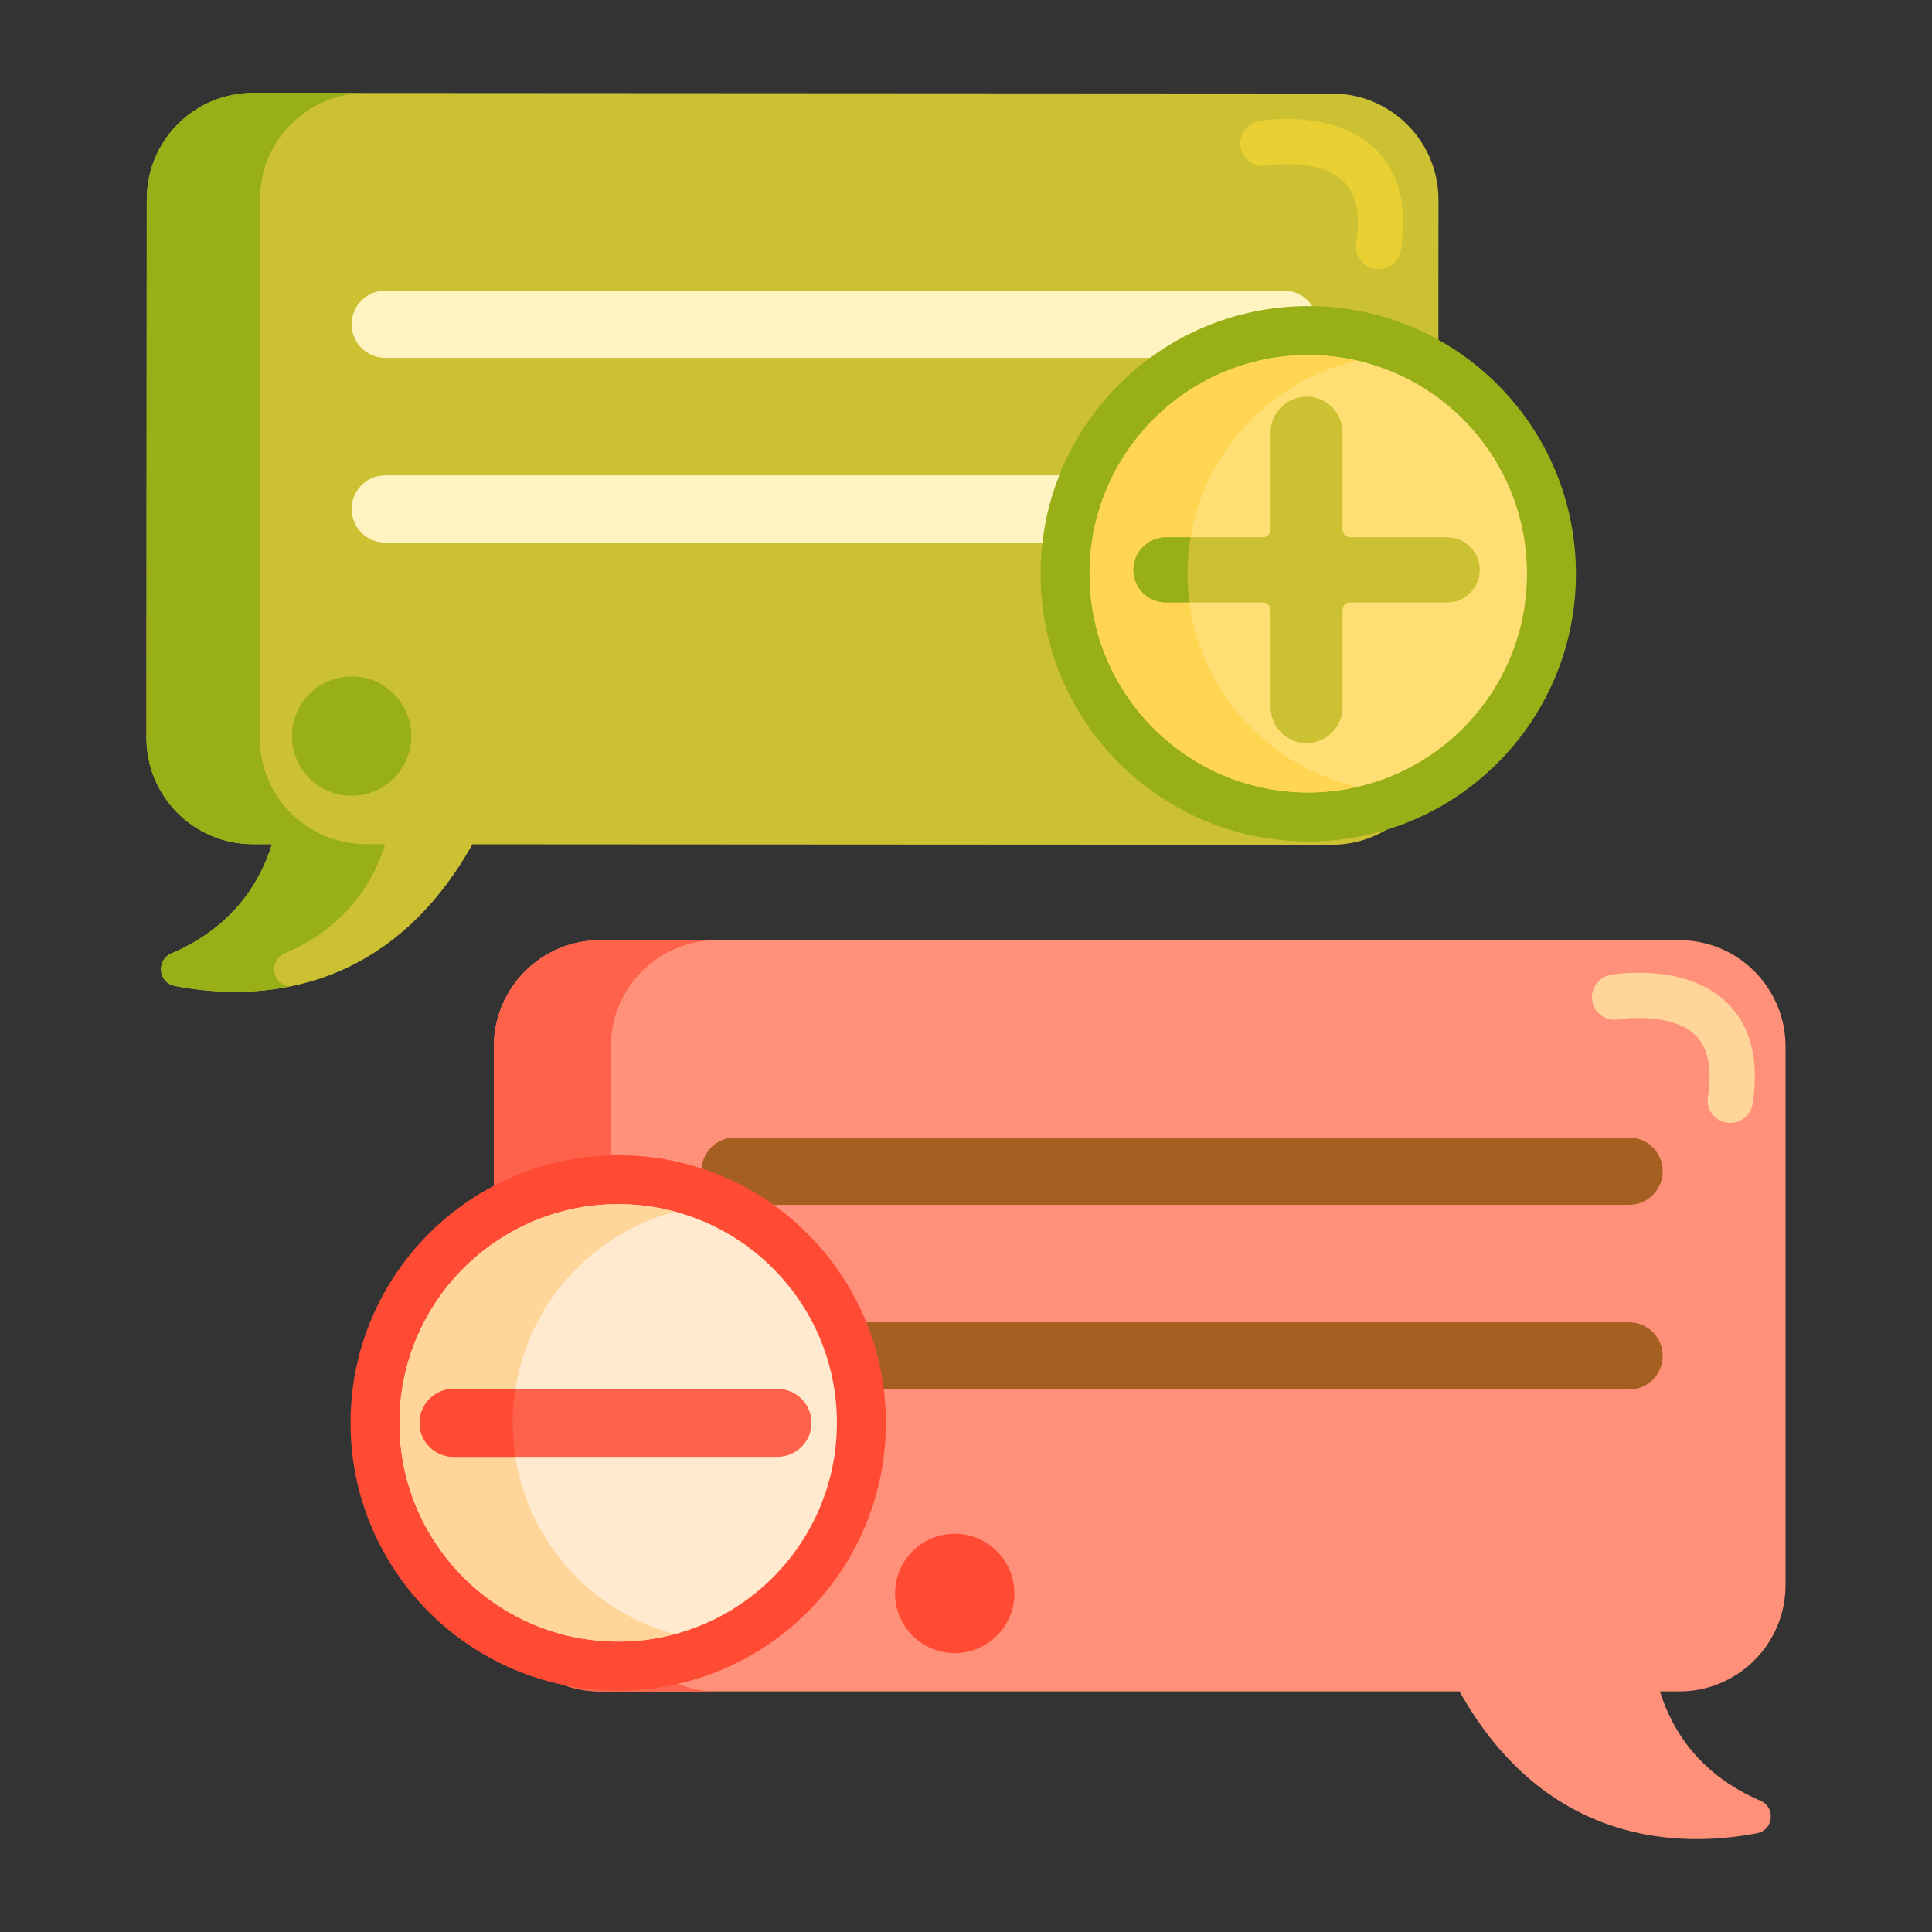 <?xml version="1.0" encoding="utf-8"?>
<!-- Generator: Adobe Illustrator 22.1.0, SVG Export Plug-In . SVG Version: 6.00 Build 0)  -->
<svg xmlns="http://www.w3.org/2000/svg" xmlns:xlink="http://www.w3.org/1999/xlink" version="1.1" id="Layer_1" x="0px" y="0px" viewBox="0 0 512 512" style="enable-background:new 0 0 512 512;" xml:space="preserve" width="512" height="512">
<rect x="0" y="0" width="512" height="512" fill="#333333" stroke="none"/>
<style type="text/css">
	.st0{fill:#DB9C2E;}
	.st1{fill:#BF6C0D;}
	.st2{fill:#F9BB32;}
	.st3{fill:#FCE575;}
	.st4{fill:#FFD551;}
	.st5{fill:#FFC34C;}
	.st6{fill:#FFDF74;}
	.st7{fill:#FFA730;}
	.st8{fill:#FFF4C1;}
	.st9{fill:#FFEACF;}
	.st10{fill:#FF624B;}
	.st11{fill:#CCC033;}
	.st12{fill:#8C4C17;}
	.st13{fill:#FFD59A;}
	.st14{fill:#99AF17;}
	.st15{fill:#FCF9DE;}
	.st16{fill:#E58D23;}
	.st17{fill:#A56021;}
	.st18{fill:#FF4B34;}
	.st19{fill:#FF9079;}
	.st20{fill:#EACF32;}
	.st21{fill:#FFB74B;}
	.st22{fill:#FCDA4F;}
	.st23{fill:#FFEA63;}
</style>
<g>
	<g>
		<g>
			<path class="st19" d="M473.185,420.069V277.324c0-15.56-12.614-28.173-28.173-28.173H159.051     c-15.56,0-28.173,12.614-28.173,28.173v142.745c0,15.56,12.614,28.173,28.173,28.173h227.727     c23.109,41.174,58.836,41.428,78.86,37.583c4.384-0.842,5.003-6.84,0.903-8.607c-15.686-6.757-23.223-18-26.641-28.977h5.113     C460.572,448.242,473.185,435.628,473.185,420.069z"/>
		</g>
	</g>
	<g>
		<g>
			<path class="st17" d="M431.724,319.291H194.773c-4.922,0-8.911-3.99-8.911-8.911l0,0c0-4.922,3.99-8.911,8.911-8.911h236.951     c4.922,0,8.911,3.99,8.911,8.911l0,0C440.635,315.301,436.645,319.291,431.724,319.291z"/>
		</g>
	</g>
	<g>
		<g>
			<path class="st17" d="M431.724,368.246H194.773c-4.922,0-8.911-3.99-8.911-8.911l0,0c0-4.922,3.99-8.911,8.911-8.911h236.951     c4.922,0,8.911,3.99,8.911,8.911l0,0C440.635,364.257,436.645,368.246,431.724,368.246z"/>
		</g>
	</g>
	<g>
		<g>
			<path class="st11" d="M353.048,24.786L67.087,24.621c-15.56-0.009-28.181,12.597-28.19,28.157l-0.083,142.745     c-0.009,15.56,12.597,28.181,28.157,28.19l5.113,0.003c-3.425,10.974-10.968,22.214-26.658,28.961     c-4.101,1.764-3.486,7.763,0.898,8.607c20.022,3.857,55.749,3.623,78.882-37.538l227.727,0.132     c15.56,0.009,28.181-12.598,28.19-28.157l0.083-142.745C381.214,37.416,368.608,24.795,353.048,24.786z"/>
		</g>
	</g>
	<g>
		<g>
			<path class="st8" d="M102.098,94.844h238.159c4.922,0,8.911-3.99,8.911-8.911v0c0-4.922-3.99-8.911-8.911-8.911H102.098     c-4.922,0-8.911,3.99-8.911,8.911v0C93.187,90.854,97.176,94.844,102.098,94.844z"/>
		</g>
	</g>
	<g>
		<g>
			<path class="st8" d="M102.098,143.799h238.159c4.922,0,8.911-3.99,8.911-8.911v0c0-4.922-3.99-8.911-8.911-8.911H102.098     c-4.922,0-8.911,3.99-8.911,8.911v0C93.187,139.809,97.176,143.799,102.098,143.799z"/>
		</g>
	</g>
	<g>
		<g>
			<circle class="st14" cx="346.702" cy="152.055" r="70.933"/>
		</g>
	</g>
	<g>
		<g>
			<circle class="st6" cx="346.702" cy="152.054" r="57.957"/>
		</g>
	</g>
	<g>
		<g>
			<path class="st4" d="M314.696,152.054c0-27.497,19.253-50.565,44.982-56.475c-4.175-0.959-8.514-1.483-12.975-1.483     c-31.958,0-57.957,25.999-57.957,57.957s25.999,57.957,57.957,57.957c4.462,0,8.801-0.524,12.975-1.483     C333.949,202.619,314.696,179.551,314.696,152.054z"/>
		</g>
	</g>
	<g>
		<g>
			<g>
				<path class="st14" d="M76.324,261.283c-4.384-0.844-4.999-6.843-0.898-8.607c15.69-6.748,23.233-17.987,26.658-28.961      l-5.113-0.003c-15.56-0.009-28.166-12.63-28.157-28.189l0.083-142.745c0.009-15.33,12.262-27.784,27.504-28.14L67.087,24.62      c-15.56-0.009-28.181,12.598-28.19,28.157l-0.083,142.745c-0.009,15.56,12.597,28.181,28.157,28.189l5.113,0.003      c-3.425,10.975-10.968,22.214-26.658,28.961c-4.101,1.764-3.486,7.763,0.898,8.607c8.226,1.584,19.103,2.476,30.668,0.125      C76.768,261.367,76.544,261.326,76.324,261.283z"/>
			</g>
		</g>
	</g>
	<g>
		<g>
			<g>
				<path class="st10" d="M161.877,420.069V277.324c0-15.56,12.614-28.173,28.173-28.173h-31c-15.56,0-28.173,12.613-28.173,28.173      v142.745c0,15.56,12.614,28.173,28.173,28.173h31C174.491,448.242,161.877,435.628,161.877,420.069z"/>
			</g>
		</g>
	</g>
	<g>
		<g>
			<circle class="st18" cx="163.829" cy="377.075" r="70.933"/>
		</g>
	</g>
	<g>
		<g>
			<circle class="st9" cx="163.829" cy="377.074" r="57.957"/>
		</g>
	</g>
	<g>
		<g>
			<path class="st13" d="M135.872,377.075c0-26.771,18.249-49.351,42.957-55.978c-4.787-1.284-9.813-1.979-15-1.979     c-31.958,0-57.957,25.999-57.957,57.957s25.999,57.957,57.957,57.957c5.187,0,10.213-0.695,15-1.979     C154.12,426.425,135.872,403.846,135.872,377.075z"/>
		</g>
	</g>
	<g>
		<g>
			<g>
				<path class="st10" d="M206.054,386.075h-85.855c-4.971,0-9-4.029-9-9s4.029-9,9-9h85.855c4.971,0,9,4.029,9,9      S211.025,386.075,206.054,386.075z"/>
			</g>
		</g>
	</g>
	<g>
		<g>
			<path class="st18" d="M135.872,377.075c0-3.062,0.25-6.065,0.71-9h-16.382c-4.971,0-9,4.029-9,9s4.029,9,9,9h16.382     C136.121,383.14,135.872,380.137,135.872,377.075z"/>
		</g>
	</g>
	<g>
		<g>
			<circle class="st14" cx="93.187" cy="195.081" r="15.815"/>
		</g>
	</g>
	<g>
		<g>
			<circle class="st18" cx="253.015" cy="422.282" r="15.815"/>
		</g>
	</g>
	<g>
		<g>
			<path class="st20" d="M365.341,71.334c-0.306,0-0.616-0.023-0.927-0.072c-3.274-0.508-5.517-3.575-5.009-6.849     c1.169-7.535,0.064-13.024-3.285-16.315c-5.479-5.385-16.591-4.85-20.413-4.189c-3.26,0.566-6.368-1.614-6.94-4.871     c-0.573-3.257,1.588-6.362,4.844-6.944c0.804-0.144,19.822-3.4,30.874,7.399c6.299,6.155,8.58,15.158,6.779,26.76     C370.803,69.216,368.249,71.334,365.341,71.334z"/>
		</g>
	</g>
	<g>
		<g>
			<path class="st13" d="M458.542,297.589c-0.306,0-0.616-0.023-0.927-0.072c-3.274-0.508-5.517-3.575-5.009-6.849     c1.169-7.535,0.064-13.024-3.285-16.315c-5.479-5.385-16.591-4.85-20.413-4.189c-3.26,0.566-6.368-1.614-6.94-4.871     c-0.573-3.257,1.588-6.362,4.844-6.944c0.803-0.144,19.821-3.4,30.874,7.399c6.299,6.155,8.58,15.158,6.779,26.76     C464.003,295.471,461.449,297.589,458.542,297.589z"/>
		</g>
	</g>
	<g>
		<g>
			<g>
				<path class="st11" d="M355.797,114.664v25.719c0,1.105,0.895,2,2,2h25.719c4.772,0,8.64,3.868,8.64,8.64v0      c0,4.772-3.868,8.64-8.64,8.64h-25.719c-1.105,0-2,0.895-2,2v25.719c0,5.269-4.271,9.54-9.54,9.54l0,0      c-5.269,0-9.54-4.271-9.54-9.54v-25.719c0-1.105-0.895-2-2-2h-25.719c-4.772,0-8.64-3.868-8.64-8.64v0      c0-4.772,3.868-8.64,8.64-8.64h25.719c1.105,0,2-0.895,2-2v-25.719c0-5.269,4.271-9.54,9.54-9.54l0,0      C351.526,105.124,355.797,109.395,355.797,114.664z"/>
			</g>
		</g>
	</g>
	<g>
		<g>
			<path class="st14" d="M315.194,159.662c-0.328-2.49-0.497-5.029-0.497-7.607c0-3.296,0.284-6.525,0.815-9.672h-6.512     c-4.772,0-8.64,3.868-8.64,8.64s3.868,8.64,8.64,8.64H315.194z"/>
		</g>
	</g>
</g>
</svg>

